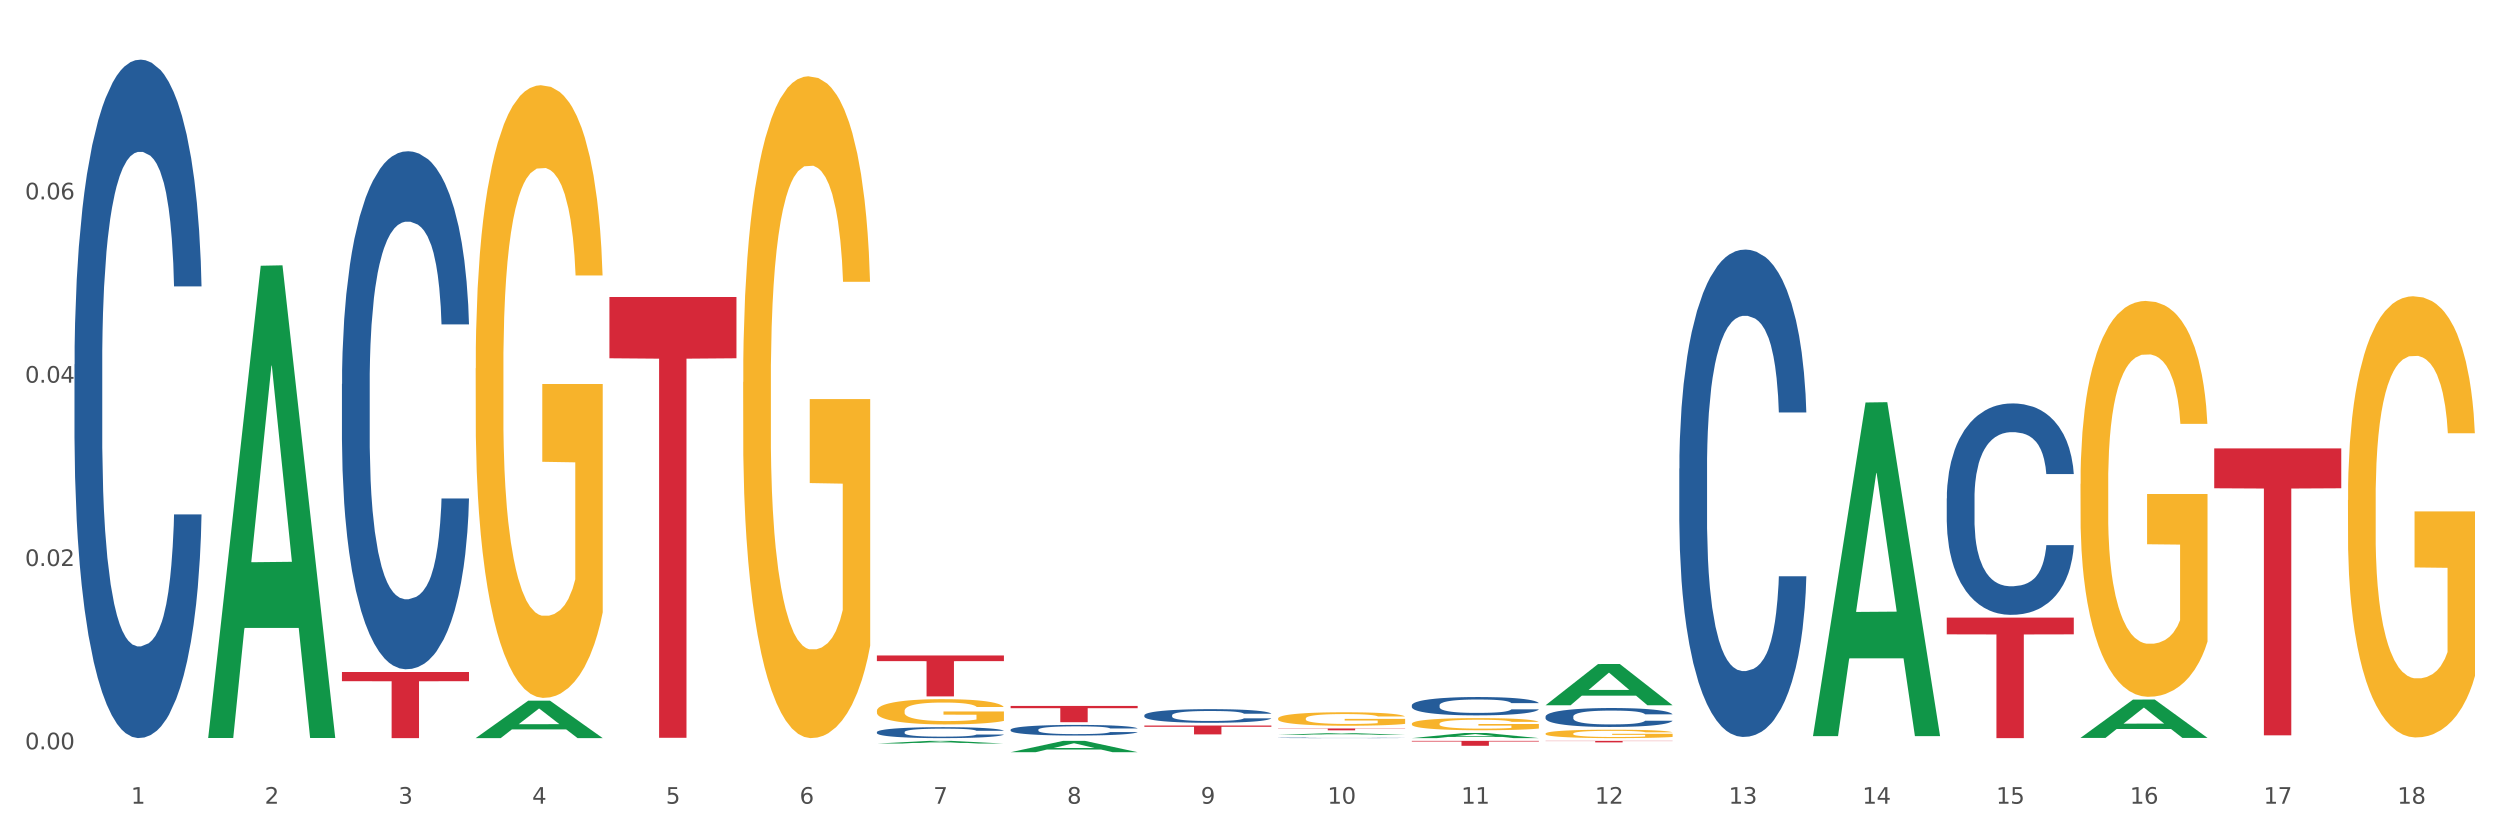 <?xml version="1.0" encoding="utf-8" standalone="no"?>
<!DOCTYPE svg PUBLIC "-//W3C//DTD SVG 1.1//EN"
  "http://www.w3.org/Graphics/SVG/1.1/DTD/svg11.dtd">
<svg xmlns:xlink="http://www.w3.org/1999/xlink" width="1080pt" height="360pt" viewBox="0 0 1080 360" xmlns="http://www.w3.org/2000/svg" version="1.1">
 <rect x="0" y="0" width="1080" height="360" fill="#333333" stroke="none"/>
 <defs>
  <style type="text/css">*{stroke-linejoin: round; stroke-linecap: butt}</style>
 </defs>
 <g id="figure_1">
  <g id="patch_1">
   <path d="M 0 360 
L 1080 360 
L 1080 0 
L 0 0 
z
" style="fill: #ffffff; stroke: #ffffff; stroke-linejoin: miter"/>
  </g>
  <g id="axes_1">
   <g id="matplotlib.axis_1">
    <g id="xtick_1">
     <g id="text_1">
      <!-- 1 -->
      <g style="fill: #4d4d4d" transform="translate(56.563 347.204) scale(0.096 -0.096)">
       <defs>
        <path id="DejaVuSans-31" d="M 794 531 
L 1825 531 
L 1825 4091 
L 703 3866 
L 703 4441 
L 1819 4666 
L 2450 4666 
L 2450 531 
L 3481 531 
L 3481 0 
L 794 0 
L 794 531 
z
" transform="scale(0.016)"/>
       </defs>
       <use xlink:href="#DejaVuSans-31"/>
      </g>
     </g>
    </g>
    <g id="xtick_2">
     <g id="text_2">
      <!-- 2 -->
      <g style="fill: #4d4d4d" transform="translate(114.336 347.204) scale(0.096 -0.096)">
       <defs>
        <path id="DejaVuSans-32" d="M 1228 531 
L 3431 531 
L 3431 0 
L 469 0 
L 469 531 
Q 828 903 1448 1529 
Q 2069 2156 2228 2338 
Q 2531 2678 2651 2914 
Q 2772 3150 2772 3378 
Q 2772 3750 2511 3984 
Q 2250 4219 1831 4219 
Q 1534 4219 1204 4116 
Q 875 4013 500 3803 
L 500 4441 
Q 881 4594 1212 4672 
Q 1544 4750 1819 4750 
Q 2544 4750 2975 4387 
Q 3406 4025 3406 3419 
Q 3406 3131 3298 2873 
Q 3191 2616 2906 2266 
Q 2828 2175 2409 1742 
Q 1991 1309 1228 531 
z
" transform="scale(0.016)"/>
       </defs>
       <use xlink:href="#DejaVuSans-32"/>
      </g>
     </g>
    </g>
    <g id="xtick_3">
     <g id="text_3">
      <!-- 3 -->
      <g style="fill: #4d4d4d" transform="translate(172.109 347.204) scale(0.096 -0.096)">
       <defs>
        <path id="DejaVuSans-33" d="M 2597 2516 
Q 3050 2419 3304 2112 
Q 3559 1806 3559 1356 
Q 3559 666 3084 287 
Q 2609 -91 1734 -91 
Q 1441 -91 1130 -33 
Q 819 25 488 141 
L 488 750 
Q 750 597 1062 519 
Q 1375 441 1716 441 
Q 2309 441 2620 675 
Q 2931 909 2931 1356 
Q 2931 1769 2642 2001 
Q 2353 2234 1838 2234 
L 1294 2234 
L 1294 2753 
L 1863 2753 
Q 2328 2753 2575 2939 
Q 2822 3125 2822 3475 
Q 2822 3834 2567 4026 
Q 2313 4219 1838 4219 
Q 1578 4219 1281 4162 
Q 984 4106 628 3988 
L 628 4550 
Q 988 4650 1302 4700 
Q 1616 4750 1894 4750 
Q 2613 4750 3031 4423 
Q 3450 4097 3450 3541 
Q 3450 3153 3228 2886 
Q 3006 2619 2597 2516 
z
" transform="scale(0.016)"/>
       </defs>
       <use xlink:href="#DejaVuSans-33"/>
      </g>
     </g>
    </g>
    <g id="xtick_4">
     <g id="text_4">
      <!-- 4 -->
      <g style="fill: #4d4d4d" transform="translate(229.882 347.204) scale(0.096 -0.096)">
       <defs>
        <path id="DejaVuSans-34" d="M 2419 4116 
L 825 1625 
L 2419 1625 
L 2419 4116 
z
M 2253 4666 
L 3047 4666 
L 3047 1625 
L 3713 1625 
L 3713 1100 
L 3047 1100 
L 3047 0 
L 2419 0 
L 2419 1100 
L 313 1100 
L 313 1709 
L 2253 4666 
z
" transform="scale(0.016)"/>
       </defs>
       <use xlink:href="#DejaVuSans-34"/>
      </g>
     </g>
    </g>
    <g id="xtick_5">
     <g id="text_5">
      <!-- 5 -->
      <g style="fill: #4d4d4d" transform="translate(287.655 347.204) scale(0.096 -0.096)">
       <defs>
        <path id="DejaVuSans-35" d="M 691 4666 
L 3169 4666 
L 3169 4134 
L 1269 4134 
L 1269 2991 
Q 1406 3038 1543 3061 
Q 1681 3084 1819 3084 
Q 2600 3084 3056 2656 
Q 3513 2228 3513 1497 
Q 3513 744 3044 326 
Q 2575 -91 1722 -91 
Q 1428 -91 1123 -41 
Q 819 9 494 109 
L 494 744 
Q 775 591 1075 516 
Q 1375 441 1709 441 
Q 2250 441 2565 725 
Q 2881 1009 2881 1497 
Q 2881 1984 2565 2268 
Q 2250 2553 1709 2553 
Q 1456 2553 1204 2497 
Q 953 2441 691 2322 
L 691 4666 
z
" transform="scale(0.016)"/>
       </defs>
       <use xlink:href="#DejaVuSans-35"/>
      </g>
     </g>
    </g>
    <g id="xtick_6">
     <g id="text_6">
      <!-- 6 -->
      <g style="fill: #4d4d4d" transform="translate(345.428 347.204) scale(0.096 -0.096)">
       <defs>
        <path id="DejaVuSans-36" d="M 2113 2584 
Q 1688 2584 1439 2293 
Q 1191 2003 1191 1497 
Q 1191 994 1439 701 
Q 1688 409 2113 409 
Q 2538 409 2786 701 
Q 3034 994 3034 1497 
Q 3034 2003 2786 2293 
Q 2538 2584 2113 2584 
z
M 3366 4563 
L 3366 3988 
Q 3128 4100 2886 4159 
Q 2644 4219 2406 4219 
Q 1781 4219 1451 3797 
Q 1122 3375 1075 2522 
Q 1259 2794 1537 2939 
Q 1816 3084 2150 3084 
Q 2853 3084 3261 2657 
Q 3669 2231 3669 1497 
Q 3669 778 3244 343 
Q 2819 -91 2113 -91 
Q 1303 -91 875 529 
Q 447 1150 447 2328 
Q 447 3434 972 4092 
Q 1497 4750 2381 4750 
Q 2619 4750 2861 4703 
Q 3103 4656 3366 4563 
z
" transform="scale(0.016)"/>
       </defs>
       <use xlink:href="#DejaVuSans-36"/>
      </g>
     </g>
    </g>
    <g id="xtick_7">
     <g id="text_7">
      <!-- 7 -->
      <g style="fill: #4d4d4d" transform="translate(403.201 347.204) scale(0.096 -0.096)">
       <defs>
        <path id="DejaVuSans-37" d="M 525 4666 
L 3525 4666 
L 3525 4397 
L 1831 0 
L 1172 0 
L 2766 4134 
L 525 4134 
L 525 4666 
z
" transform="scale(0.016)"/>
       </defs>
       <use xlink:href="#DejaVuSans-37"/>
      </g>
     </g>
    </g>
    <g id="xtick_8">
     <g id="text_8">
      <!-- 8 -->
      <g style="fill: #4d4d4d" transform="translate(460.974 347.204) scale(0.096 -0.096)">
       <defs>
        <path id="DejaVuSans-38" d="M 2034 2216 
Q 1584 2216 1326 1975 
Q 1069 1734 1069 1313 
Q 1069 891 1326 650 
Q 1584 409 2034 409 
Q 2484 409 2743 651 
Q 3003 894 3003 1313 
Q 3003 1734 2745 1975 
Q 2488 2216 2034 2216 
z
M 1403 2484 
Q 997 2584 770 2862 
Q 544 3141 544 3541 
Q 544 4100 942 4425 
Q 1341 4750 2034 4750 
Q 2731 4750 3128 4425 
Q 3525 4100 3525 3541 
Q 3525 3141 3298 2862 
Q 3072 2584 2669 2484 
Q 3125 2378 3379 2068 
Q 3634 1759 3634 1313 
Q 3634 634 3220 271 
Q 2806 -91 2034 -91 
Q 1263 -91 848 271 
Q 434 634 434 1313 
Q 434 1759 690 2068 
Q 947 2378 1403 2484 
z
M 1172 3481 
Q 1172 3119 1398 2916 
Q 1625 2713 2034 2713 
Q 2441 2713 2670 2916 
Q 2900 3119 2900 3481 
Q 2900 3844 2670 4047 
Q 2441 4250 2034 4250 
Q 1625 4250 1398 4047 
Q 1172 3844 1172 3481 
z
" transform="scale(0.016)"/>
       </defs>
       <use xlink:href="#DejaVuSans-38"/>
      </g>
     </g>
    </g>
    <g id="xtick_9">
     <g id="text_9">
      <!-- 9 -->
      <g style="fill: #4d4d4d" transform="translate(518.747 347.204) scale(0.096 -0.096)">
       <defs>
        <path id="DejaVuSans-39" d="M 703 97 
L 703 672 
Q 941 559 1184 500 
Q 1428 441 1663 441 
Q 2288 441 2617 861 
Q 2947 1281 2994 2138 
Q 2813 1869 2534 1725 
Q 2256 1581 1919 1581 
Q 1219 1581 811 2004 
Q 403 2428 403 3163 
Q 403 3881 828 4315 
Q 1253 4750 1959 4750 
Q 2769 4750 3195 4129 
Q 3622 3509 3622 2328 
Q 3622 1225 3098 567 
Q 2575 -91 1691 -91 
Q 1453 -91 1209 -44 
Q 966 3 703 97 
z
M 1959 2075 
Q 2384 2075 2632 2365 
Q 2881 2656 2881 3163 
Q 2881 3666 2632 3958 
Q 2384 4250 1959 4250 
Q 1534 4250 1286 3958 
Q 1038 3666 1038 3163 
Q 1038 2656 1286 2365 
Q 1534 2075 1959 2075 
z
" transform="scale(0.016)"/>
       </defs>
       <use xlink:href="#DejaVuSans-39"/>
      </g>
     </g>
    </g>
    <g id="xtick_10">
     <g id="text_10">
      <!-- 10 -->
      <g style="fill: #4d4d4d" transform="translate(573.466 347.204) scale(0.096 -0.096)">
       <defs>
        <path id="DejaVuSans-30" d="M 2034 4250 
Q 1547 4250 1301 3770 
Q 1056 3291 1056 2328 
Q 1056 1369 1301 889 
Q 1547 409 2034 409 
Q 2525 409 2770 889 
Q 3016 1369 3016 2328 
Q 3016 3291 2770 3770 
Q 2525 4250 2034 4250 
z
M 2034 4750 
Q 2819 4750 3233 4129 
Q 3647 3509 3647 2328 
Q 3647 1150 3233 529 
Q 2819 -91 2034 -91 
Q 1250 -91 836 529 
Q 422 1150 422 2328 
Q 422 3509 836 4129 
Q 1250 4750 2034 4750 
z
" transform="scale(0.016)"/>
       </defs>
       <use xlink:href="#DejaVuSans-31"/>
       <use xlink:href="#DejaVuSans-30" transform="translate(63.623 0)"/>
      </g>
     </g>
    </g>
    <g id="xtick_11">
     <g id="text_11">
      <!-- 11 -->
      <g style="fill: #4d4d4d" transform="translate(631.239 347.204) scale(0.096 -0.096)">
       <use xlink:href="#DejaVuSans-31"/>
       <use xlink:href="#DejaVuSans-31" transform="translate(63.623 0)"/>
      </g>
     </g>
    </g>
    <g id="xtick_12">
     <g id="text_12">
      <!-- 12 -->
      <g style="fill: #4d4d4d" transform="translate(689.012 347.204) scale(0.096 -0.096)">
       <use xlink:href="#DejaVuSans-31"/>
       <use xlink:href="#DejaVuSans-32" transform="translate(63.623 0)"/>
      </g>
     </g>
    </g>
    <g id="xtick_13">
     <g id="text_13">
      <!-- 13 -->
      <g style="fill: #4d4d4d" transform="translate(746.785 347.204) scale(0.096 -0.096)">
       <use xlink:href="#DejaVuSans-31"/>
       <use xlink:href="#DejaVuSans-33" transform="translate(63.623 0)"/>
      </g>
     </g>
    </g>
    <g id="xtick_14">
     <g id="text_14">
      <!-- 14 -->
      <g style="fill: #4d4d4d" transform="translate(804.558 347.204) scale(0.096 -0.096)">
       <use xlink:href="#DejaVuSans-31"/>
       <use xlink:href="#DejaVuSans-34" transform="translate(63.623 0)"/>
      </g>
     </g>
    </g>
    <g id="xtick_15">
     <g id="text_15">
      <!-- 15 -->
      <g style="fill: #4d4d4d" transform="translate(862.331 347.204) scale(0.096 -0.096)">
       <use xlink:href="#DejaVuSans-31"/>
       <use xlink:href="#DejaVuSans-35" transform="translate(63.623 0)"/>
      </g>
     </g>
    </g>
    <g id="xtick_16">
     <g id="text_16">
      <!-- 16 -->
      <g style="fill: #4d4d4d" transform="translate(920.104 347.204) scale(0.096 -0.096)">
       <use xlink:href="#DejaVuSans-31"/>
       <use xlink:href="#DejaVuSans-36" transform="translate(63.623 0)"/>
      </g>
     </g>
    </g>
    <g id="xtick_17">
     <g id="text_17">
      <!-- 17 -->
      <g style="fill: #4d4d4d" transform="translate(977.877 347.204) scale(0.096 -0.096)">
       <use xlink:href="#DejaVuSans-31"/>
       <use xlink:href="#DejaVuSans-37" transform="translate(63.623 0)"/>
      </g>
     </g>
    </g>
    <g id="xtick_18">
     <g id="text_18">
      <!-- 18 -->
      <g style="fill: #4d4d4d" transform="translate(1035.65 347.204) scale(0.096 -0.096)">
       <use xlink:href="#DejaVuSans-31"/>
       <use xlink:href="#DejaVuSans-38" transform="translate(63.623 0)"/>
      </g>
     </g>
    </g>
    <g id="xtick_19"/>
    <g id="xtick_20"/>
    <g id="xtick_21"/>
    <g id="xtick_22"/>
    <g id="xtick_23"/>
    <g id="xtick_24"/>
    <g id="xtick_25"/>
    <g id="xtick_26"/>
    <g id="xtick_27"/>
    <g id="xtick_28"/>
    <g id="xtick_29"/>
    <g id="xtick_30"/>
    <g id="xtick_31"/>
    <g id="xtick_32"/>
    <g id="xtick_33"/>
    <g id="xtick_34"/>
    <g id="xtick_35"/>
   </g>
   <g id="matplotlib.axis_2">
    <g id="ytick_1">
     <g id="text_19">
      <!-- 0.00 -->
      <g style="fill: #4d4d4d" transform="translate(10.8 323.698) scale(0.096 -0.096)">
       <defs>
        <path id="DejaVuSans-2e" d="M 684 794 
L 1344 794 
L 1344 0 
L 684 0 
L 684 794 
z
" transform="scale(0.016)"/>
       </defs>
       <use xlink:href="#DejaVuSans-30"/>
       <use xlink:href="#DejaVuSans-2e" transform="translate(63.623 0)"/>
       <use xlink:href="#DejaVuSans-30" transform="translate(95.41 0)"/>
       <use xlink:href="#DejaVuSans-30" transform="translate(159.033 0)"/>
      </g>
     </g>
    </g>
    <g id="ytick_2">
     <g id="text_20">
      <!-- 0.02 -->
      <g style="fill: #4d4d4d" transform="translate(10.8 244.509) scale(0.096 -0.096)">
       <use xlink:href="#DejaVuSans-30"/>
       <use xlink:href="#DejaVuSans-2e" transform="translate(63.623 0)"/>
       <use xlink:href="#DejaVuSans-30" transform="translate(95.41 0)"/>
       <use xlink:href="#DejaVuSans-32" transform="translate(159.033 0)"/>
      </g>
     </g>
    </g>
    <g id="ytick_3">
     <g id="text_21">
      <!-- 0.04 -->
      <g style="fill: #4d4d4d" transform="translate(10.8 165.32) scale(0.096 -0.096)">
       <use xlink:href="#DejaVuSans-30"/>
       <use xlink:href="#DejaVuSans-2e" transform="translate(63.623 0)"/>
       <use xlink:href="#DejaVuSans-30" transform="translate(95.41 0)"/>
       <use xlink:href="#DejaVuSans-34" transform="translate(159.033 0)"/>
      </g>
     </g>
    </g>
    <g id="ytick_4">
     <g id="text_22">
      <!-- 0.06 -->
      <g style="fill: #4d4d4d" transform="translate(10.8 86.131) scale(0.096 -0.096)">
       <use xlink:href="#DejaVuSans-30"/>
       <use xlink:href="#DejaVuSans-2e" transform="translate(63.623 0)"/>
       <use xlink:href="#DejaVuSans-30" transform="translate(95.41 0)"/>
       <use xlink:href="#DejaVuSans-36" transform="translate(159.033 0)"/>
      </g>
     </g>
    </g>
    <g id="ytick_5"/>
    <g id="ytick_6"/>
    <g id="ytick_7"/>
    <g id="ytick_8"/>
   </g>
   <g id="PolyCollection_1">
    <path d="M 89.948 318.433 
L 90.005 318.241 
L 112.637 114.801 
L 122.03 114.609 
L 144.832 318.816 
L 133.969 318.816 
L 129.046 271.264 
L 105.678 271.264 
L 105.508 272.031 
L 100.755 318.816 
L 89.948 318.816 
L 89.948 318.433 
L 108.62 242.886 
L 126.104 242.694 
L 117.447 158.135 
L 117.334 157.751 
L 117.22 158.327 
L 108.563 242.694 
L 108.62 242.886 
L 89.948 318.433 
z
" clip-path="url(#pfacae5c8fd)" style="fill: #109648"/>
    <path d="M 552.132 310.391 
L 552.197 310.386 
L 552.197 310.194 
L 552.326 310.029 
L 552.974 309.63 
L 553.946 309.3 
L 554.659 309.125 
L 555.372 308.981 
L 556.214 308.838 
L 557.251 308.689 
L 559.13 308.471 
L 560.296 308.359 
L 561.722 308.242 
L 564.314 308.072 
L 566.193 307.976 
L 568.137 307.896 
L 571.312 307.8 
L 573.386 307.758 
L 575.589 307.726 
L 578.246 307.705 
L 580.254 307.699 
L 584.661 307.715 
L 588.419 307.763 
L 590.233 307.8 
L 592.566 307.864 
L 593.797 307.907 
L 595.806 307.992 
L 597.88 308.104 
L 599.305 308.199 
L 601.443 308.38 
L 603.063 308.561 
L 604.554 308.784 
L 605.331 308.939 
L 605.915 309.082 
L 606.433 309.247 
L 606.951 309.508 
L 595.288 309.508 
L 594.834 309.322 
L 594.121 309.146 
L 593.084 308.976 
L 592.177 308.87 
L 590.622 308.737 
L 589.197 308.651 
L 587.706 308.588 
L 585.892 308.534 
L 584.466 308.508 
L 582.458 308.487 
L 578.505 308.492 
L 575.848 308.534 
L 574.034 308.588 
L 572.867 308.635 
L 571.831 308.689 
L 570.664 308.763 
L 569.303 308.875 
L 568.331 308.976 
L 567.359 309.104 
L 566.582 309.231 
L 565.869 309.38 
L 565.286 309.54 
L 564.832 309.705 
L 564.444 309.907 
L 564.12 310.242 
L 564.12 310.971 
L 564.249 311.136 
L 564.573 311.354 
L 564.962 311.519 
L 565.61 311.715 
L 566.193 311.848 
L 567.295 312.04 
L 568.526 312.199 
L 569.498 312.3 
L 570.47 312.386 
L 572.155 312.503 
L 574.034 312.598 
L 575.654 312.657 
L 577.857 312.71 
L 579.347 312.731 
L 580.643 312.742 
L 583.818 312.742 
L 586.086 312.726 
L 588.613 312.689 
L 590.557 312.641 
L 592.177 312.582 
L 593.992 312.487 
L 595.158 312.396 
L 595.158 311.284 
L 580.902 311.279 
L 580.902 310.54 
L 607.016 310.54 
L 607.016 312.71 
L 605.915 312.822 
L 604.683 312.923 
L 603.387 313.013 
L 601.443 313.125 
L 599.111 313.231 
L 597.037 313.306 
L 594.834 313.37 
L 592.242 313.428 
L 588.873 313.481 
L 586.799 313.503 
L 584.207 313.519 
L 581.162 313.524 
L 578.505 313.513 
L 575.913 313.487 
L 573.191 313.439 
L 570.535 313.37 
L 568.526 313.3 
L 566.517 313.215 
L 564.379 313.104 
L 562.694 312.997 
L 561.398 312.902 
L 559.972 312.779 
L 558.417 312.62 
L 557.251 312.476 
L 556.214 312.327 
L 555.113 312.136 
L 554.335 311.971 
L 553.557 311.763 
L 553.104 311.609 
L 552.585 311.37 
L 552.197 311.034 
L 552.132 310.391 
z
" clip-path="url(#pfacae5c8fd)" style="fill: #f7b32b"/>
    <path d="M 609.905 312.646 
L 609.97 312.642 
L 609.97 312.469 
L 610.099 312.32 
L 610.747 311.961 
L 611.719 311.664 
L 612.432 311.505 
L 613.145 311.376 
L 613.987 311.247 
L 615.024 311.112 
L 616.903 310.916 
L 618.069 310.815 
L 619.495 310.71 
L 622.087 310.556 
L 623.966 310.47 
L 625.91 310.398 
L 629.085 310.312 
L 631.159 310.273 
L 633.362 310.245 
L 636.019 310.226 
L 638.027 310.221 
L 642.434 310.235 
L 646.192 310.278 
L 648.006 310.312 
L 650.339 310.369 
L 651.57 310.408 
L 653.579 310.484 
L 655.653 310.585 
L 657.078 310.671 
L 659.216 310.834 
L 660.836 310.997 
L 662.327 311.199 
L 663.104 311.338 
L 663.688 311.467 
L 664.206 311.616 
L 664.724 311.851 
L 653.061 311.851 
L 652.607 311.683 
L 651.894 311.525 
L 650.857 311.371 
L 649.95 311.275 
L 648.395 311.156 
L 646.97 311.079 
L 645.479 311.021 
L 643.665 310.973 
L 642.239 310.949 
L 640.231 310.93 
L 636.278 310.935 
L 633.621 310.973 
L 631.807 311.021 
L 630.64 311.064 
L 629.604 311.112 
L 628.437 311.179 
L 627.076 311.28 
L 626.104 311.371 
L 625.132 311.486 
L 624.355 311.601 
L 623.642 311.736 
L 623.059 311.879 
L 622.605 312.028 
L 622.217 312.21 
L 621.893 312.512 
L 621.893 313.169 
L 622.022 313.317 
L 622.346 313.514 
L 622.735 313.663 
L 623.383 313.84 
L 623.966 313.96 
L 625.068 314.132 
L 626.299 314.276 
L 627.271 314.367 
L 628.243 314.444 
L 629.928 314.549 
L 631.807 314.636 
L 633.427 314.688 
L 635.63 314.736 
L 637.12 314.756 
L 638.416 314.765 
L 641.591 314.765 
L 643.859 314.751 
L 646.386 314.717 
L 648.33 314.674 
L 649.95 314.621 
L 651.765 314.535 
L 652.931 314.454 
L 652.931 313.452 
L 638.675 313.447 
L 638.675 312.781 
L 664.789 312.781 
L 664.789 314.736 
L 663.688 314.837 
L 662.456 314.928 
L 661.16 315.01 
L 659.216 315.11 
L 656.884 315.206 
L 654.81 315.273 
L 652.607 315.331 
L 650.015 315.384 
L 646.646 315.432 
L 644.572 315.451 
L 641.98 315.465 
L 638.935 315.47 
L 636.278 315.46 
L 633.686 315.436 
L 630.964 315.393 
L 628.308 315.331 
L 626.299 315.269 
L 624.29 315.192 
L 622.152 315.091 
L 620.467 314.995 
L 619.171 314.909 
L 617.745 314.799 
L 616.19 314.655 
L 615.024 314.526 
L 613.987 314.391 
L 612.886 314.219 
L 612.108 314.07 
L 611.33 313.883 
L 610.877 313.744 
L 610.358 313.528 
L 609.97 313.226 
L 609.905 312.646 
z
" clip-path="url(#pfacae5c8fd)" style="fill: #f7b32b"/>
    <path d="M 667.678 316.913 
L 667.743 316.91 
L 667.743 316.79 
L 667.872 316.687 
L 668.52 316.438 
L 669.492 316.231 
L 670.205 316.122 
L 670.918 316.032 
L 671.76 315.942 
L 672.797 315.849 
L 674.676 315.712 
L 675.842 315.642 
L 677.268 315.569 
L 679.86 315.463 
L 681.739 315.403 
L 683.683 315.353 
L 686.858 315.293 
L 688.932 315.266 
L 691.135 315.246 
L 693.792 315.233 
L 695.8 315.23 
L 700.207 315.24 
L 703.965 315.27 
L 705.779 315.293 
L 708.112 315.333 
L 709.343 315.36 
L 711.352 315.413 
L 713.426 315.483 
L 714.851 315.543 
L 716.989 315.656 
L 718.609 315.769 
L 720.1 315.909 
L 720.877 316.005 
L 721.461 316.095 
L 721.979 316.198 
L 722.497 316.361 
L 710.834 316.361 
L 710.38 316.245 
L 709.667 316.135 
L 708.63 316.028 
L 707.723 315.962 
L 706.168 315.879 
L 704.743 315.825 
L 703.252 315.785 
L 701.438 315.752 
L 700.012 315.736 
L 698.003 315.722 
L 694.051 315.726 
L 691.394 315.752 
L 689.58 315.785 
L 688.413 315.815 
L 687.377 315.849 
L 686.21 315.895 
L 684.849 315.965 
L 683.877 316.028 
L 682.905 316.108 
L 682.128 316.188 
L 681.415 316.281 
L 680.832 316.381 
L 680.378 316.484 
L 679.99 316.611 
L 679.666 316.82 
L 679.666 317.276 
L 679.795 317.379 
L 680.119 317.516 
L 680.508 317.619 
L 681.156 317.742 
L 681.739 317.825 
L 682.841 317.945 
L 684.072 318.045 
L 685.044 318.108 
L 686.016 318.161 
L 687.701 318.234 
L 689.58 318.294 
L 691.2 318.331 
L 693.403 318.364 
L 694.893 318.377 
L 696.189 318.384 
L 699.364 318.384 
L 701.632 318.374 
L 704.159 318.351 
L 706.103 318.321 
L 707.723 318.284 
L 709.538 318.224 
L 710.704 318.168 
L 710.704 317.472 
L 696.448 317.469 
L 696.448 317.007 
L 722.562 317.007 
L 722.562 318.364 
L 721.461 318.434 
L 720.229 318.497 
L 718.933 318.554 
L 716.989 318.624 
L 714.657 318.69 
L 712.583 318.737 
L 710.38 318.777 
L 707.788 318.813 
L 704.419 318.847 
L 702.345 318.86 
L 699.753 318.87 
L 696.708 318.873 
L 694.051 318.867 
L 691.459 318.85 
L 688.737 318.82 
L 686.081 318.777 
L 684.072 318.733 
L 682.063 318.68 
L 679.925 318.61 
L 678.24 318.544 
L 676.944 318.484 
L 675.518 318.407 
L 673.963 318.308 
L 672.797 318.218 
L 671.76 318.125 
L 670.659 318.005 
L 669.881 317.902 
L 669.103 317.772 
L 668.65 317.675 
L 668.131 317.526 
L 667.743 317.316 
L 667.678 316.913 
z
" clip-path="url(#pfacae5c8fd)" style="fill: #f7b32b"/>
    <path d="M 898.77 209.031 
L 898.835 208.875 
L 898.835 203.252 
L 898.964 198.41 
L 899.612 186.696 
L 900.584 177.013 
L 901.297 171.858 
L 902.01 167.641 
L 902.852 163.424 
L 903.889 159.051 
L 905.768 152.647 
L 906.934 149.367 
L 908.36 145.931 
L 910.952 140.933 
L 912.831 138.121 
L 914.775 135.779 
L 917.95 132.967 
L 920.024 131.718 
L 922.227 130.781 
L 924.884 130.156 
L 926.892 130 
L 931.299 130.468 
L 935.057 131.874 
L 936.871 132.967 
L 939.204 134.841 
L 940.435 136.091 
L 942.444 138.59 
L 944.517 141.87 
L 945.943 144.681 
L 948.081 149.992 
L 949.701 155.302 
L 951.192 161.862 
L 951.969 166.392 
L 952.552 170.609 
L 953.071 175.451 
L 953.589 183.104 
L 941.926 183.104 
L 941.472 177.637 
L 940.759 172.483 
L 939.722 167.485 
L 938.815 164.361 
L 937.26 160.456 
L 935.834 157.957 
L 934.344 156.083 
L 932.53 154.521 
L 931.104 153.74 
L 929.095 153.116 
L 925.143 153.272 
L 922.486 154.521 
L 920.672 156.083 
L 919.505 157.489 
L 918.468 159.051 
L 917.302 161.237 
L 915.941 164.517 
L 914.969 167.485 
L 913.997 171.234 
L 913.22 174.982 
L 912.507 179.355 
L 911.924 184.041 
L 911.47 188.883 
L 911.081 194.818 
L 910.757 204.658 
L 910.757 226.056 
L 910.887 230.898 
L 911.211 237.302 
L 911.6 242.143 
L 912.248 247.922 
L 912.831 251.827 
L 913.933 257.45 
L 915.164 262.136 
L 916.136 265.103 
L 917.108 267.602 
L 918.792 271.038 
L 920.672 273.85 
L 922.292 275.568 
L 924.495 277.13 
L 925.985 277.754 
L 927.281 278.067 
L 930.456 278.067 
L 932.724 277.598 
L 935.251 276.505 
L 937.195 275.099 
L 938.815 273.381 
L 940.63 270.57 
L 941.796 267.915 
L 941.796 235.271 
L 927.54 235.115 
L 927.54 213.405 
L 953.654 213.405 
L 953.654 277.13 
L 952.552 280.41 
L 951.321 283.377 
L 950.025 286.033 
L 948.081 289.312 
L 945.749 292.436 
L 943.675 294.623 
L 941.472 296.497 
L 938.88 298.215 
L 935.51 299.777 
L 933.437 300.402 
L 930.845 300.87 
L 927.799 301.027 
L 925.143 300.714 
L 922.551 299.933 
L 919.829 298.528 
L 917.172 296.497 
L 915.164 294.467 
L 913.155 291.968 
L 911.017 288.688 
L 909.332 285.564 
L 908.036 282.753 
L 906.61 279.16 
L 905.055 274.475 
L 903.889 270.257 
L 902.852 265.884 
L 901.75 260.261 
L 900.973 255.419 
L 900.195 249.328 
L 899.742 244.799 
L 899.223 237.77 
L 898.835 227.93 
L 898.77 209.031 
z
" clip-path="url(#pfacae5c8fd)" style="fill: #f7b32b"/>
    <path d="M 1014.316 216.06 
L 1014.38 215.886 
L 1014.38 209.619 
L 1014.51 204.222 
L 1015.158 191.166 
L 1016.13 180.373 
L 1016.843 174.629 
L 1017.556 169.929 
L 1018.398 165.229 
L 1019.435 160.354 
L 1021.314 153.217 
L 1022.48 149.561 
L 1023.906 145.732 
L 1026.498 140.161 
L 1028.377 137.028 
L 1030.321 134.417 
L 1033.496 131.283 
L 1035.57 129.89 
L 1037.773 128.846 
L 1040.429 128.15 
L 1042.438 127.976 
L 1046.845 128.498 
L 1050.603 130.065 
L 1052.417 131.283 
L 1054.75 133.372 
L 1055.981 134.765 
L 1057.99 137.55 
L 1060.063 141.206 
L 1061.489 144.339 
L 1063.627 150.258 
L 1065.247 156.176 
L 1066.738 163.488 
L 1067.515 168.536 
L 1068.098 173.236 
L 1068.617 178.633 
L 1069.135 187.163 
L 1057.471 187.163 
L 1057.018 181.07 
L 1056.305 175.325 
L 1055.268 169.755 
L 1054.361 166.273 
L 1052.806 161.921 
L 1051.38 159.136 
L 1049.89 157.047 
L 1048.076 155.306 
L 1046.65 154.436 
L 1044.641 153.739 
L 1040.689 153.913 
L 1038.032 155.306 
L 1036.218 157.047 
L 1035.051 158.614 
L 1034.014 160.354 
L 1032.848 162.791 
L 1031.487 166.447 
L 1030.515 169.755 
L 1029.543 173.933 
L 1028.766 178.11 
L 1028.053 182.985 
L 1027.47 188.207 
L 1027.016 193.604 
L 1026.627 200.219 
L 1026.303 211.186 
L 1026.303 235.034 
L 1026.433 240.431 
L 1026.757 247.568 
L 1027.146 252.965 
L 1027.794 259.405 
L 1028.377 263.757 
L 1029.479 270.024 
L 1030.71 275.247 
L 1031.682 278.554 
L 1032.654 281.339 
L 1034.338 285.169 
L 1036.218 288.303 
L 1037.838 290.218 
L 1040.041 291.958 
L 1041.531 292.655 
L 1042.827 293.003 
L 1046.002 293.003 
L 1048.27 292.481 
L 1050.797 291.262 
L 1052.741 289.695 
L 1054.361 287.78 
L 1056.176 284.647 
L 1057.342 281.688 
L 1057.342 245.305 
L 1043.086 245.131 
L 1043.086 220.934 
L 1069.2 220.934 
L 1069.2 291.958 
L 1068.098 295.614 
L 1066.867 298.921 
L 1065.571 301.881 
L 1063.627 305.536 
L 1061.295 309.018 
L 1059.221 311.455 
L 1057.018 313.544 
L 1054.426 315.459 
L 1051.056 317.2 
L 1048.983 317.896 
L 1046.391 318.418 
L 1043.345 318.592 
L 1040.689 318.244 
L 1038.097 317.374 
L 1035.375 315.807 
L 1032.718 313.544 
L 1030.71 311.281 
L 1028.701 308.496 
L 1026.563 304.84 
L 1024.878 301.359 
L 1023.582 298.225 
L 1022.156 294.221 
L 1020.601 288.999 
L 1019.435 284.299 
L 1018.398 279.425 
L 1017.296 273.158 
L 1016.519 267.761 
L 1015.741 260.972 
L 1015.288 255.924 
L 1014.769 248.09 
L 1014.38 237.123 
L 1014.316 216.06 
z
" clip-path="url(#pfacae5c8fd)" style="fill: #f7b32b"/>
    <path d="M 956.543 193.708 
L 1011.427 193.708 
L 1011.427 210.933 
L 989.837 211.05 
L 989.837 317.658 
L 978.002 317.658 
L 978.002 211.05 
L 956.543 210.933 
L 956.543 193.825 
L 956.543 193.708 
z
" clip-path="url(#pfacae5c8fd)" style="fill: #d62839"/>
    <path d="M 667.678 320.05 
L 722.562 320.05 
L 722.562 320.143 
L 700.973 320.143 
L 700.973 320.714 
L 689.137 320.714 
L 689.137 320.143 
L 667.678 320.143 
L 667.678 320.051 
L 667.678 320.05 
z
" clip-path="url(#pfacae5c8fd)" style="fill: #d62839"/>
    <path d="M 609.905 320.05 
L 664.789 320.05 
L 664.789 320.348 
L 643.2 320.35 
L 643.2 322.192 
L 631.364 322.192 
L 631.364 320.35 
L 609.905 320.348 
L 609.905 320.052 
L 609.905 320.05 
z
" clip-path="url(#pfacae5c8fd)" style="fill: #d62839"/>
    <path d="M 552.132 314.701 
L 607.016 314.701 
L 607.016 314.814 
L 585.427 314.815 
L 585.427 315.517 
L 573.591 315.517 
L 573.591 314.815 
L 552.132 314.814 
L 552.132 314.702 
L 552.132 314.701 
z
" clip-path="url(#pfacae5c8fd)" style="fill: #d62839"/>
    <path d="M 494.359 313.433 
L 549.243 313.433 
L 549.243 313.966 
L 527.654 313.97 
L 527.654 317.27 
L 515.818 317.27 
L 515.818 313.97 
L 494.359 313.966 
L 494.359 313.436 
L 494.359 313.433 
z
" clip-path="url(#pfacae5c8fd)" style="fill: #d62839"/>
    <path d="M 436.586 304.97 
L 491.47 304.97 
L 491.47 305.944 
L 469.881 305.951 
L 469.881 311.982 
L 458.045 311.982 
L 458.045 305.951 
L 436.586 305.944 
L 436.586 304.977 
L 436.586 304.97 
z
" clip-path="url(#pfacae5c8fd)" style="fill: #d62839"/>
    <path d="M 378.813 283.147 
L 433.697 283.147 
L 433.697 285.607 
L 412.108 285.624 
L 412.108 300.855 
L 400.272 300.855 
L 400.272 285.624 
L 378.813 285.607 
L 378.813 283.163 
L 378.813 283.147 
z
" clip-path="url(#pfacae5c8fd)" style="fill: #d62839"/>
    <path d="M 378.813 307.081 
L 378.878 307.071 
L 378.878 306.712 
L 379.007 306.403 
L 379.655 305.654 
L 380.627 305.036 
L 381.34 304.706 
L 382.053 304.437 
L 382.895 304.168 
L 383.932 303.888 
L 385.811 303.479 
L 386.977 303.27 
L 388.403 303.05 
L 390.995 302.731 
L 392.874 302.551 
L 394.818 302.401 
L 397.993 302.222 
L 400.067 302.142 
L 402.27 302.082 
L 404.927 302.042 
L 406.935 302.032 
L 411.342 302.062 
L 415.1 302.152 
L 416.914 302.222 
L 419.247 302.342 
L 420.478 302.421 
L 422.487 302.581 
L 424.561 302.791 
L 425.986 302.97 
L 428.125 303.309 
L 429.745 303.649 
L 431.235 304.068 
L 432.012 304.357 
L 432.596 304.627 
L 433.114 304.936 
L 433.632 305.425 
L 421.969 305.425 
L 421.515 305.076 
L 420.802 304.746 
L 419.766 304.427 
L 418.858 304.227 
L 417.303 303.978 
L 415.878 303.818 
L 414.387 303.699 
L 412.573 303.599 
L 411.147 303.549 
L 409.139 303.509 
L 405.186 303.519 
L 402.529 303.599 
L 400.715 303.699 
L 399.548 303.788 
L 398.512 303.888 
L 397.345 304.028 
L 395.984 304.237 
L 395.013 304.427 
L 394.041 304.666 
L 393.263 304.906 
L 392.55 305.185 
L 391.967 305.485 
L 391.513 305.794 
L 391.125 306.173 
L 390.801 306.802 
L 390.801 308.169 
L 390.93 308.478 
L 391.254 308.887 
L 391.643 309.196 
L 392.291 309.565 
L 392.874 309.815 
L 393.976 310.174 
L 395.207 310.473 
L 396.179 310.663 
L 397.151 310.823 
L 398.836 311.042 
L 400.715 311.222 
L 402.335 311.332 
L 404.538 311.431 
L 406.028 311.471 
L 407.324 311.491 
L 410.499 311.491 
L 412.767 311.461 
L 415.294 311.391 
L 417.238 311.302 
L 418.858 311.192 
L 420.673 311.012 
L 421.839 310.843 
L 421.839 308.757 
L 407.583 308.747 
L 407.583 307.36 
L 433.697 307.36 
L 433.697 311.431 
L 432.596 311.641 
L 431.364 311.83 
L 430.068 312 
L 428.125 312.21 
L 425.792 312.409 
L 423.718 312.549 
L 421.515 312.669 
L 418.923 312.778 
L 415.554 312.878 
L 413.48 312.918 
L 410.888 312.948 
L 407.843 312.958 
L 405.186 312.938 
L 402.594 312.888 
L 399.872 312.798 
L 397.216 312.669 
L 395.207 312.539 
L 393.198 312.379 
L 391.06 312.17 
L 389.375 311.97 
L 388.079 311.791 
L 386.654 311.561 
L 385.098 311.262 
L 383.932 310.992 
L 382.895 310.713 
L 381.794 310.354 
L 381.016 310.044 
L 380.238 309.655 
L 379.785 309.366 
L 379.266 308.917 
L 378.878 308.288 
L 378.813 307.081 
z
" clip-path="url(#pfacae5c8fd)" style="fill: #f7b32b"/>
    <path d="M 263.267 128.31 
L 318.151 128.31 
L 318.151 154.77 
L 296.562 154.949 
L 296.562 318.72 
L 284.726 318.72 
L 284.726 154.949 
L 263.267 154.77 
L 263.267 128.488 
L 263.267 128.31 
z
" clip-path="url(#pfacae5c8fd)" style="fill: #d62839"/>
    <path d="M 205.494 159.122 
L 205.559 158.88 
L 205.559 150.178 
L 205.688 142.684 
L 206.336 124.554 
L 207.308 109.567 
L 208.021 101.59 
L 208.734 95.063 
L 209.576 88.536 
L 210.613 81.768 
L 212.492 71.857 
L 213.659 66.781 
L 215.084 61.463 
L 217.676 53.727 
L 219.555 49.376 
L 221.499 45.75 
L 224.674 41.399 
L 226.748 39.465 
L 228.951 38.015 
L 231.608 37.048 
L 233.616 36.806 
L 238.023 37.531 
L 241.781 39.707 
L 243.595 41.399 
L 245.928 44.3 
L 247.159 46.234 
L 249.168 50.101 
L 251.242 55.178 
L 252.667 59.529 
L 254.806 67.748 
L 256.426 75.966 
L 257.916 86.119 
L 258.694 93.129 
L 259.277 99.656 
L 259.795 107.15 
L 260.313 118.995 
L 248.65 118.995 
L 248.196 110.534 
L 247.483 102.557 
L 246.447 94.821 
L 245.539 89.987 
L 243.984 83.944 
L 242.559 80.076 
L 241.068 77.175 
L 239.254 74.758 
L 237.828 73.549 
L 235.82 72.582 
L 231.867 72.824 
L 229.21 74.758 
L 227.396 77.175 
L 226.229 79.351 
L 225.193 81.768 
L 224.026 85.152 
L 222.666 90.229 
L 221.694 94.821 
L 220.722 100.623 
L 219.944 106.425 
L 219.231 113.193 
L 218.648 120.445 
L 218.194 127.939 
L 217.806 137.124 
L 217.482 152.353 
L 217.482 185.471 
L 217.611 192.964 
L 217.935 202.875 
L 218.324 210.369 
L 218.972 219.313 
L 219.555 225.356 
L 220.657 234.058 
L 221.888 241.31 
L 222.86 245.903 
L 223.832 249.771 
L 225.517 255.089 
L 227.396 259.44 
L 229.016 262.099 
L 231.219 264.517 
L 232.709 265.483 
L 234.005 265.967 
L 237.18 265.967 
L 239.448 265.242 
L 241.975 263.55 
L 243.919 261.374 
L 245.539 258.715 
L 247.354 254.364 
L 248.52 250.254 
L 248.52 199.733 
L 234.264 199.491 
L 234.264 165.89 
L 260.378 165.89 
L 260.378 264.517 
L 259.277 269.593 
L 258.046 274.186 
L 256.75 278.295 
L 254.806 283.372 
L 252.473 288.206 
L 250.399 291.59 
L 248.196 294.491 
L 245.604 297.15 
L 242.235 299.568 
L 240.161 300.534 
L 237.569 301.26 
L 234.524 301.501 
L 231.867 301.018 
L 229.275 299.809 
L 226.553 297.634 
L 223.897 294.491 
L 221.888 291.349 
L 219.879 287.481 
L 217.741 282.405 
L 216.056 277.57 
L 214.76 273.219 
L 213.335 267.659 
L 211.779 260.407 
L 210.613 253.88 
L 209.576 247.112 
L 208.475 238.41 
L 207.697 230.916 
L 206.92 221.488 
L 206.466 214.478 
L 205.948 203.6 
L 205.559 188.371 
L 205.494 159.122 
z
" clip-path="url(#pfacae5c8fd)" style="fill: #f7b32b"/>
    <path d="M 32.175 157.451 
L 32.24 157.184 
L 32.24 149.689 
L 32.434 139.518 
L 33.148 120.781 
L 34.056 106.595 
L 35.613 89.999 
L 36.457 83.04 
L 37.56 75.278 
L 39.83 62.697 
L 42.425 51.991 
L 44.242 46.102 
L 45.604 42.355 
L 48.653 35.663 
L 50.405 32.719 
L 52.221 30.31 
L 53.778 28.704 
L 56.373 26.83 
L 58.449 26.027 
L 60.85 25.759 
L 62.861 26.027 
L 65.521 27.098 
L 69.413 30.31 
L 70.905 32.183 
L 72.917 35.395 
L 74.993 39.678 
L 76.679 43.961 
L 78.626 50.117 
L 80.637 58.147 
L 82.583 68.318 
L 83.945 77.687 
L 85.048 87.59 
L 86.021 99.635 
L 86.735 112.751 
L 87.059 123.725 
L 75.187 123.725 
L 74.863 113.822 
L 74.214 103.115 
L 73.565 95.888 
L 72.852 89.999 
L 71.749 83.308 
L 70.776 79.025 
L 69.154 73.939 
L 67.662 70.727 
L 66.429 68.854 
L 64.937 67.248 
L 61.758 65.642 
L 59.487 65.642 
L 58.06 66.177 
L 56.309 67.515 
L 54.816 69.389 
L 53.065 72.601 
L 51.702 76.081 
L 50.34 80.631 
L 49.562 83.843 
L 48.394 89.732 
L 47.615 94.55 
L 46.577 102.847 
L 45.993 108.736 
L 44.955 123.993 
L 44.501 135.235 
L 44.307 142.997 
L 44.177 151.563 
L 44.177 193.319 
L 44.566 212.055 
L 44.891 220.085 
L 45.41 229.186 
L 46.383 240.963 
L 47.81 252.473 
L 49.302 260.771 
L 50.535 265.856 
L 51.702 269.604 
L 52.87 272.548 
L 54.297 275.225 
L 55.465 276.831 
L 57.217 278.437 
L 59.293 279.24 
L 60.915 279.24 
L 64.223 277.901 
L 65.715 276.563 
L 67.143 274.689 
L 68.7 271.745 
L 69.932 268.533 
L 70.646 266.124 
L 71.814 261.038 
L 72.722 255.685 
L 73.5 249.529 
L 74.019 244.175 
L 74.603 236.145 
L 75.057 227.045 
L 75.187 222.227 
L 87.059 222.227 
L 86.8 231.863 
L 86.346 241.231 
L 85.437 253.811 
L 84.724 261.038 
L 83.621 269.871 
L 82.453 277.366 
L 80.831 285.664 
L 79.339 291.82 
L 77.782 297.173 
L 76.095 301.991 
L 73.046 308.683 
L 71.943 310.557 
L 69.608 313.769 
L 67.791 315.642 
L 65.132 317.516 
L 62.407 318.587 
L 59.552 318.854 
L 57.022 318.319 
L 54.233 316.713 
L 52.481 315.107 
L 50.535 312.698 
L 48.264 308.951 
L 46.123 304.4 
L 44.112 299.047 
L 42.231 292.891 
L 40.479 285.931 
L 38.208 274.422 
L 36.522 263.18 
L 35.289 252.741 
L 34.446 243.908 
L 33.602 232.666 
L 33.148 224.903 
L 32.434 206.167 
L 32.175 188.768 
L 32.175 157.451 
z
" clip-path="url(#pfacae5c8fd)" style="fill: #255c99"/>
    <path d="M 147.721 165.889 
L 147.786 165.685 
L 147.786 159.962 
L 147.98 152.196 
L 148.694 137.889 
L 149.602 127.057 
L 151.159 114.386 
L 152.003 109.072 
L 153.106 103.145 
L 155.376 93.539 
L 157.971 85.364 
L 159.788 80.868 
L 161.15 78.006 
L 164.199 72.897 
L 165.951 70.649 
L 167.767 68.809 
L 169.324 67.583 
L 171.919 66.152 
L 173.995 65.539 
L 176.396 65.335 
L 178.407 65.539 
L 181.067 66.357 
L 184.959 68.809 
L 186.451 70.24 
L 188.463 72.692 
L 190.539 75.963 
L 192.225 79.233 
L 194.172 83.933 
L 196.183 90.065 
L 198.129 97.831 
L 199.491 104.984 
L 200.594 112.546 
L 201.567 121.743 
L 202.281 131.758 
L 202.605 140.138 
L 190.733 140.138 
L 190.409 132.576 
L 189.76 124.4 
L 189.111 118.882 
L 188.398 114.386 
L 187.295 109.276 
L 186.322 106.006 
L 184.7 102.123 
L 183.208 99.671 
L 181.975 98.24 
L 180.483 97.014 
L 177.304 95.787 
L 175.033 95.787 
L 173.606 96.196 
L 171.854 97.218 
L 170.362 98.649 
L 168.611 101.101 
L 167.248 103.758 
L 165.886 107.233 
L 165.107 109.685 
L 163.94 114.181 
L 163.161 117.86 
L 162.123 124.196 
L 161.539 128.692 
L 160.501 140.342 
L 160.047 148.926 
L 159.853 154.853 
L 159.723 161.393 
L 159.723 193.276 
L 160.112 207.583 
L 160.436 213.714 
L 160.955 220.663 
L 161.929 229.656 
L 163.356 238.444 
L 164.848 244.78 
L 166.081 248.663 
L 167.248 251.524 
L 168.416 253.773 
L 169.843 255.816 
L 171.011 257.043 
L 172.763 258.269 
L 174.839 258.882 
L 176.461 258.882 
L 179.769 257.86 
L 181.261 256.838 
L 182.689 255.408 
L 184.246 253.159 
L 185.478 250.707 
L 186.192 248.867 
L 187.36 244.984 
L 188.268 240.897 
L 189.046 236.196 
L 189.565 232.108 
L 190.149 225.977 
L 190.603 219.028 
L 190.733 215.349 
L 202.605 215.349 
L 202.346 222.707 
L 201.892 229.86 
L 200.983 239.466 
L 200.27 244.984 
L 199.167 251.729 
L 197.999 257.451 
L 196.377 263.787 
L 194.885 268.488 
L 193.328 272.575 
L 191.641 276.254 
L 188.592 281.364 
L 187.489 282.794 
L 185.154 285.247 
L 183.337 286.678 
L 180.678 288.108 
L 177.953 288.926 
L 175.098 289.13 
L 172.568 288.721 
L 169.778 287.495 
L 168.027 286.269 
L 166.081 284.429 
L 163.81 281.568 
L 161.669 278.094 
L 159.658 274.006 
L 157.777 269.305 
L 156.025 263.991 
L 153.754 255.203 
L 152.068 246.619 
L 150.835 238.648 
L 149.992 231.904 
L 149.148 223.32 
L 148.694 217.393 
L 147.98 203.086 
L 147.721 189.802 
L 147.721 165.889 
z
" clip-path="url(#pfacae5c8fd)" style="fill: #255c99"/>
    <path d="M 378.813 316.264 
L 378.878 316.26 
L 378.878 316.139 
L 379.072 315.974 
L 379.786 315.671 
L 380.694 315.442 
L 382.251 315.174 
L 383.095 315.061 
L 384.198 314.936 
L 386.468 314.732 
L 389.063 314.559 
L 390.88 314.464 
L 392.242 314.403 
L 395.291 314.295 
L 397.043 314.248 
L 398.859 314.209 
L 400.416 314.183 
L 403.011 314.152 
L 405.087 314.139 
L 407.488 314.135 
L 409.499 314.139 
L 412.159 314.157 
L 416.051 314.209 
L 417.543 314.239 
L 419.554 314.291 
L 421.63 314.36 
L 423.317 314.429 
L 425.263 314.529 
L 427.275 314.659 
L 429.221 314.823 
L 430.583 314.975 
L 431.686 315.135 
L 432.659 315.329 
L 433.373 315.541 
L 433.697 315.719 
L 421.825 315.719 
L 421.501 315.559 
L 420.852 315.386 
L 420.203 315.269 
L 419.49 315.174 
L 418.387 315.065 
L 417.414 314.996 
L 415.792 314.914 
L 414.3 314.862 
L 413.067 314.832 
L 411.575 314.806 
L 408.396 314.78 
L 406.125 314.78 
L 404.698 314.788 
L 402.946 314.81 
L 401.454 314.84 
L 399.703 314.892 
L 398.34 314.949 
L 396.978 315.022 
L 396.199 315.074 
L 395.032 315.169 
L 394.253 315.247 
L 393.215 315.381 
L 392.631 315.476 
L 391.593 315.723 
L 391.139 315.905 
L 390.945 316.03 
L 390.815 316.169 
L 390.815 316.844 
L 391.204 317.147 
L 391.528 317.277 
L 392.047 317.424 
L 393.021 317.614 
L 394.448 317.8 
L 395.94 317.934 
L 397.173 318.016 
L 398.34 318.077 
L 399.508 318.125 
L 400.935 318.168 
L 402.103 318.194 
L 403.855 318.22 
L 405.931 318.233 
L 407.553 318.233 
L 410.861 318.211 
L 412.353 318.19 
L 413.781 318.159 
L 415.338 318.112 
L 416.57 318.06 
L 417.284 318.021 
L 418.452 317.939 
L 419.36 317.852 
L 420.138 317.753 
L 420.657 317.666 
L 421.241 317.536 
L 421.695 317.389 
L 421.825 317.311 
L 433.697 317.311 
L 433.438 317.467 
L 432.984 317.618 
L 432.075 317.822 
L 431.362 317.939 
L 430.259 318.081 
L 429.091 318.203 
L 427.469 318.337 
L 425.977 318.436 
L 424.42 318.523 
L 422.733 318.601 
L 419.684 318.709 
L 418.581 318.739 
L 416.246 318.791 
L 414.429 318.821 
L 411.769 318.852 
L 409.045 318.869 
L 406.19 318.873 
L 403.66 318.865 
L 400.87 318.839 
L 399.119 318.813 
L 397.173 318.774 
L 394.902 318.713 
L 392.761 318.64 
L 390.75 318.553 
L 388.869 318.453 
L 387.117 318.341 
L 384.846 318.155 
L 383.16 317.973 
L 381.927 317.804 
L 381.084 317.662 
L 380.24 317.48 
L 379.786 317.354 
L 379.072 317.052 
L 378.813 316.77 
L 378.813 316.264 
z
" clip-path="url(#pfacae5c8fd)" style="fill: #255c99"/>
    <path d="M 436.586 315.224 
L 436.651 315.22 
L 436.651 315.102 
L 436.845 314.943 
L 437.559 314.649 
L 438.467 314.426 
L 440.024 314.166 
L 440.868 314.057 
L 441.97 313.935 
L 444.241 313.738 
L 446.836 313.57 
L 448.653 313.478 
L 450.015 313.419 
L 453.064 313.314 
L 454.816 313.268 
L 456.632 313.23 
L 458.189 313.205 
L 460.784 313.176 
L 462.86 313.163 
L 465.261 313.159 
L 467.272 313.163 
L 469.932 313.18 
L 473.824 313.23 
L 475.316 313.26 
L 477.327 313.31 
L 479.403 313.377 
L 481.09 313.444 
L 483.036 313.541 
L 485.048 313.667 
L 486.994 313.826 
L 488.356 313.973 
L 489.459 314.128 
L 490.432 314.317 
L 491.146 314.523 
L 491.47 314.695 
L 479.598 314.695 
L 479.274 314.54 
L 478.625 314.372 
L 477.976 314.259 
L 477.263 314.166 
L 476.16 314.061 
L 475.187 313.994 
L 473.565 313.914 
L 472.073 313.864 
L 470.84 313.835 
L 469.348 313.809 
L 466.169 313.784 
L 463.898 313.784 
L 462.471 313.793 
L 460.719 313.814 
L 459.227 313.843 
L 457.476 313.893 
L 456.113 313.948 
L 454.751 314.019 
L 453.972 314.07 
L 452.805 314.162 
L 452.026 314.238 
L 450.988 314.368 
L 450.404 314.46 
L 449.366 314.699 
L 448.912 314.876 
L 448.718 314.997 
L 448.588 315.132 
L 448.588 315.787 
L 448.977 316.08 
L 449.301 316.206 
L 449.82 316.349 
L 450.794 316.534 
L 452.221 316.714 
L 453.713 316.844 
L 454.946 316.924 
L 456.113 316.983 
L 457.281 317.029 
L 458.708 317.071 
L 459.876 317.096 
L 461.628 317.121 
L 463.704 317.134 
L 465.326 317.134 
L 468.634 317.113 
L 470.126 317.092 
L 471.554 317.063 
L 473.111 317.016 
L 474.343 316.966 
L 475.057 316.928 
L 476.225 316.849 
L 477.133 316.765 
L 477.911 316.668 
L 478.43 316.584 
L 479.014 316.458 
L 479.468 316.315 
L 479.598 316.24 
L 491.47 316.24 
L 491.211 316.391 
L 490.757 316.538 
L 489.848 316.735 
L 489.135 316.849 
L 488.032 316.987 
L 486.864 317.105 
L 485.242 317.235 
L 483.75 317.331 
L 482.193 317.415 
L 480.506 317.491 
L 477.457 317.596 
L 476.354 317.625 
L 474.019 317.676 
L 472.202 317.705 
L 469.542 317.734 
L 466.818 317.751 
L 463.963 317.755 
L 461.433 317.747 
L 458.643 317.722 
L 456.892 317.696 
L 454.946 317.659 
L 452.675 317.6 
L 450.534 317.529 
L 448.523 317.445 
L 446.642 317.348 
L 444.89 317.239 
L 442.619 317.058 
L 440.932 316.882 
L 439.7 316.718 
L 438.856 316.58 
L 438.013 316.404 
L 437.559 316.282 
L 436.845 315.988 
L 436.586 315.715 
L 436.586 315.224 
z
" clip-path="url(#pfacae5c8fd)" style="fill: #255c99"/>
    <path d="M 494.359 309.002 
L 494.424 308.997 
L 494.424 308.846 
L 494.618 308.641 
L 495.332 308.263 
L 496.24 307.977 
L 497.797 307.643 
L 498.641 307.503 
L 499.743 307.346 
L 502.014 307.093 
L 504.609 306.877 
L 506.426 306.758 
L 507.788 306.683 
L 510.837 306.548 
L 512.589 306.488 
L 514.405 306.44 
L 515.962 306.407 
L 518.557 306.37 
L 520.633 306.353 
L 523.034 306.348 
L 525.045 306.353 
L 527.705 306.375 
L 531.597 306.44 
L 533.089 306.478 
L 535.1 306.542 
L 537.176 306.629 
L 538.863 306.715 
L 540.809 306.839 
L 542.821 307.001 
L 544.767 307.206 
L 546.129 307.395 
L 547.232 307.594 
L 548.205 307.837 
L 548.919 308.101 
L 549.243 308.323 
L 537.371 308.323 
L 537.047 308.123 
L 536.398 307.907 
L 535.749 307.762 
L 535.036 307.643 
L 533.933 307.508 
L 532.96 307.422 
L 531.338 307.319 
L 529.846 307.254 
L 528.613 307.217 
L 527.121 307.184 
L 523.942 307.152 
L 521.671 307.152 
L 520.244 307.163 
L 518.492 307.19 
L 517 307.227 
L 515.249 307.292 
L 513.886 307.362 
L 512.524 307.454 
L 511.745 307.519 
L 510.578 307.637 
L 509.799 307.735 
L 508.761 307.902 
L 508.177 308.021 
L 507.139 308.328 
L 506.685 308.555 
L 506.49 308.711 
L 506.361 308.884 
L 506.361 309.725 
L 506.75 310.103 
L 507.074 310.265 
L 507.593 310.448 
L 508.566 310.686 
L 509.994 310.918 
L 511.486 311.085 
L 512.718 311.187 
L 513.886 311.263 
L 515.054 311.322 
L 516.481 311.376 
L 517.649 311.409 
L 519.401 311.441 
L 521.477 311.457 
L 523.099 311.457 
L 526.407 311.43 
L 527.899 311.403 
L 529.327 311.365 
L 530.884 311.306 
L 532.116 311.241 
L 532.83 311.193 
L 533.998 311.09 
L 534.906 310.982 
L 535.684 310.858 
L 536.203 310.75 
L 536.787 310.589 
L 537.241 310.405 
L 537.371 310.308 
L 549.243 310.308 
L 548.984 310.502 
L 548.53 310.691 
L 547.621 310.945 
L 546.908 311.09 
L 545.805 311.268 
L 544.637 311.419 
L 543.015 311.587 
L 541.523 311.711 
L 539.966 311.819 
L 538.279 311.916 
L 535.23 312.051 
L 534.127 312.088 
L 531.792 312.153 
L 529.975 312.191 
L 527.315 312.229 
L 524.591 312.25 
L 521.736 312.256 
L 519.206 312.245 
L 516.416 312.212 
L 514.665 312.18 
L 512.718 312.131 
L 510.448 312.056 
L 508.307 311.964 
L 506.296 311.856 
L 504.414 311.732 
L 502.663 311.592 
L 500.392 311.36 
L 498.705 311.133 
L 497.473 310.923 
L 496.629 310.745 
L 495.786 310.518 
L 495.332 310.362 
L 494.618 309.984 
L 494.359 309.634 
L 494.359 309.002 
z
" clip-path="url(#pfacae5c8fd)" style="fill: #255c99"/>
    <path d="M 552.132 318.742 
L 552.197 318.742 
L 552.197 318.736 
L 552.391 318.728 
L 553.105 318.713 
L 554.013 318.701 
L 555.57 318.688 
L 556.414 318.682 
L 557.516 318.676 
L 559.787 318.666 
L 562.382 318.657 
L 564.199 318.652 
L 565.561 318.649 
L 568.61 318.644 
L 570.362 318.641 
L 572.178 318.64 
L 573.735 318.638 
L 576.33 318.637 
L 578.406 318.636 
L 580.807 318.636 
L 582.818 318.636 
L 585.478 318.637 
L 589.37 318.64 
L 590.862 318.641 
L 592.873 318.644 
L 594.949 318.647 
L 596.636 318.651 
L 598.582 318.656 
L 600.594 318.662 
L 602.54 318.67 
L 603.902 318.678 
L 605.005 318.686 
L 605.978 318.696 
L 606.692 318.706 
L 607.016 318.715 
L 595.144 318.715 
L 594.82 318.707 
L 594.171 318.698 
L 593.522 318.693 
L 592.809 318.688 
L 591.706 318.682 
L 590.733 318.679 
L 589.111 318.675 
L 587.619 318.672 
L 586.386 318.671 
L 584.894 318.669 
L 581.715 318.668 
L 579.444 318.668 
L 578.017 318.669 
L 576.265 318.67 
L 574.773 318.671 
L 573.022 318.674 
L 571.659 318.677 
L 570.297 318.68 
L 569.518 318.683 
L 568.351 318.688 
L 567.572 318.692 
L 566.534 318.698 
L 565.95 318.703 
L 564.912 318.715 
L 564.458 318.724 
L 564.263 318.731 
L 564.134 318.738 
L 564.134 318.772 
L 564.523 318.787 
L 564.847 318.793 
L 565.366 318.801 
L 566.339 318.81 
L 567.767 318.819 
L 569.259 318.826 
L 570.491 318.83 
L 571.659 318.833 
L 572.827 318.836 
L 574.254 318.838 
L 575.422 318.839 
L 577.174 318.84 
L 579.25 318.841 
L 580.871 318.841 
L 584.18 318.84 
L 585.672 318.839 
L 587.1 318.837 
L 588.657 318.835 
L 589.889 318.832 
L 590.603 318.831 
L 591.771 318.826 
L 592.679 318.822 
L 593.457 318.817 
L 593.976 318.813 
L 594.56 318.806 
L 595.014 318.799 
L 595.144 318.795 
L 607.016 318.795 
L 606.757 318.803 
L 606.303 318.81 
L 605.394 318.821 
L 604.681 318.826 
L 603.578 318.834 
L 602.41 318.84 
L 600.788 318.846 
L 599.296 318.851 
L 597.739 318.856 
L 596.052 318.86 
L 593.003 318.865 
L 591.9 318.866 
L 589.565 318.869 
L 587.748 318.871 
L 585.088 318.872 
L 582.364 318.873 
L 579.509 318.873 
L 576.979 318.873 
L 574.189 318.871 
L 572.438 318.87 
L 570.491 318.868 
L 568.221 318.865 
L 566.08 318.862 
L 564.069 318.857 
L 562.187 318.852 
L 560.436 318.847 
L 558.165 318.837 
L 556.478 318.828 
L 555.246 318.82 
L 554.402 318.813 
L 553.559 318.803 
L 553.105 318.797 
L 552.391 318.782 
L 552.132 318.768 
L 552.132 318.742 
z
" clip-path="url(#pfacae5c8fd)" style="fill: #255c99"/>
    <path d="M 609.905 304.677 
L 609.97 304.67 
L 609.97 304.467 
L 610.164 304.192 
L 610.878 303.685 
L 611.786 303.301 
L 613.343 302.852 
L 614.187 302.664 
L 615.289 302.454 
L 617.56 302.114 
L 620.155 301.824 
L 621.972 301.665 
L 623.334 301.563 
L 626.383 301.382 
L 628.135 301.303 
L 629.951 301.237 
L 631.508 301.194 
L 634.103 301.143 
L 636.179 301.122 
L 638.58 301.114 
L 640.591 301.122 
L 643.251 301.151 
L 647.143 301.237 
L 648.635 301.288 
L 650.646 301.375 
L 652.722 301.491 
L 654.409 301.607 
L 656.355 301.773 
L 658.367 301.991 
L 660.313 302.266 
L 661.675 302.519 
L 662.778 302.787 
L 663.751 303.113 
L 664.465 303.468 
L 664.789 303.765 
L 652.917 303.765 
L 652.593 303.497 
L 651.944 303.207 
L 651.295 303.012 
L 650.581 302.852 
L 649.479 302.671 
L 648.505 302.555 
L 646.884 302.418 
L 645.391 302.331 
L 644.159 302.28 
L 642.667 302.237 
L 639.488 302.193 
L 637.217 302.193 
L 635.79 302.208 
L 634.038 302.244 
L 632.546 302.295 
L 630.795 302.382 
L 629.432 302.476 
L 628.07 302.599 
L 627.291 302.686 
L 626.124 302.845 
L 625.345 302.975 
L 624.307 303.2 
L 623.723 303.359 
L 622.685 303.772 
L 622.231 304.076 
L 622.036 304.286 
L 621.907 304.518 
L 621.907 305.647 
L 622.296 306.154 
L 622.62 306.372 
L 623.139 306.618 
L 624.112 306.936 
L 625.54 307.248 
L 627.032 307.472 
L 628.264 307.61 
L 629.432 307.711 
L 630.6 307.791 
L 632.027 307.863 
L 633.195 307.907 
L 634.947 307.95 
L 637.023 307.972 
L 638.644 307.972 
L 641.953 307.936 
L 643.445 307.899 
L 644.872 307.849 
L 646.429 307.769 
L 647.662 307.682 
L 648.376 307.617 
L 649.543 307.479 
L 650.452 307.335 
L 651.23 307.168 
L 651.749 307.023 
L 652.333 306.806 
L 652.787 306.56 
L 652.917 306.429 
L 664.789 306.429 
L 664.53 306.69 
L 664.076 306.944 
L 663.167 307.284 
L 662.454 307.479 
L 661.351 307.718 
L 660.183 307.921 
L 658.561 308.146 
L 657.069 308.312 
L 655.512 308.457 
L 653.825 308.587 
L 650.776 308.768 
L 649.673 308.819 
L 647.338 308.906 
L 645.521 308.957 
L 642.861 309.007 
L 640.137 309.036 
L 637.282 309.044 
L 634.752 309.029 
L 631.962 308.986 
L 630.211 308.942 
L 628.264 308.877 
L 625.994 308.776 
L 623.853 308.653 
L 621.842 308.508 
L 619.96 308.341 
L 618.209 308.153 
L 615.938 307.842 
L 614.251 307.537 
L 613.019 307.255 
L 612.175 307.016 
L 611.332 306.712 
L 610.878 306.502 
L 610.164 305.995 
L 609.905 305.524 
L 609.905 304.677 
z
" clip-path="url(#pfacae5c8fd)" style="fill: #255c99"/>
    <path d="M 667.678 309.543 
L 667.743 309.535 
L 667.743 309.326 
L 667.937 309.042 
L 668.651 308.518 
L 669.559 308.122 
L 671.116 307.658 
L 671.96 307.464 
L 673.062 307.247 
L 675.333 306.895 
L 677.928 306.596 
L 679.745 306.431 
L 681.107 306.327 
L 684.156 306.14 
L 685.908 306.057 
L 687.724 305.99 
L 689.281 305.945 
L 691.876 305.893 
L 693.952 305.87 
L 696.353 305.863 
L 698.364 305.87 
L 701.024 305.9 
L 704.916 305.99 
L 706.408 306.042 
L 708.419 306.132 
L 710.495 306.252 
L 712.182 306.372 
L 714.128 306.544 
L 716.139 306.768 
L 718.086 307.052 
L 719.448 307.314 
L 720.551 307.591 
L 721.524 307.927 
L 722.238 308.294 
L 722.562 308.6 
L 710.69 308.6 
L 710.366 308.324 
L 709.717 308.024 
L 709.068 307.822 
L 708.354 307.658 
L 707.252 307.471 
L 706.278 307.351 
L 704.657 307.209 
L 703.164 307.119 
L 701.932 307.067 
L 700.44 307.022 
L 697.261 306.977 
L 694.99 306.977 
L 693.563 306.992 
L 691.811 307.03 
L 690.319 307.082 
L 688.568 307.172 
L 687.205 307.269 
L 685.843 307.396 
L 685.064 307.486 
L 683.897 307.65 
L 683.118 307.785 
L 682.08 308.017 
L 681.496 308.181 
L 680.458 308.608 
L 680.004 308.922 
L 679.809 309.139 
L 679.68 309.378 
L 679.68 310.545 
L 680.069 311.068 
L 680.393 311.293 
L 680.912 311.547 
L 681.885 311.876 
L 683.313 312.198 
L 684.805 312.43 
L 686.037 312.572 
L 687.205 312.676 
L 688.373 312.759 
L 689.8 312.834 
L 690.968 312.878 
L 692.72 312.923 
L 694.796 312.946 
L 696.417 312.946 
L 699.726 312.908 
L 701.218 312.871 
L 702.645 312.819 
L 704.202 312.736 
L 705.435 312.647 
L 706.149 312.579 
L 707.316 312.437 
L 708.225 312.288 
L 709.003 312.116 
L 709.522 311.966 
L 710.106 311.742 
L 710.56 311.487 
L 710.69 311.353 
L 722.562 311.353 
L 722.303 311.622 
L 721.848 311.884 
L 720.94 312.235 
L 720.227 312.437 
L 719.124 312.684 
L 717.956 312.893 
L 716.334 313.125 
L 714.842 313.297 
L 713.285 313.447 
L 711.598 313.581 
L 708.549 313.768 
L 707.446 313.821 
L 705.111 313.911 
L 703.294 313.963 
L 700.634 314.015 
L 697.91 314.045 
L 695.055 314.053 
L 692.525 314.038 
L 689.735 313.993 
L 687.984 313.948 
L 686.037 313.881 
L 683.767 313.776 
L 681.626 313.649 
L 679.615 313.499 
L 677.733 313.327 
L 675.982 313.133 
L 673.711 312.811 
L 672.024 312.497 
L 670.792 312.205 
L 669.948 311.958 
L 669.105 311.644 
L 668.651 311.427 
L 667.937 310.904 
L 667.678 310.418 
L 667.678 309.543 
z
" clip-path="url(#pfacae5c8fd)" style="fill: #255c99"/>
    <path d="M 725.451 202.419 
L 725.516 202.227 
L 725.516 196.842 
L 725.71 189.535 
L 726.424 176.075 
L 727.332 165.883 
L 728.889 153.961 
L 729.733 148.961 
L 730.835 143.385 
L 733.106 134.347 
L 735.701 126.656 
L 737.518 122.425 
L 738.88 119.733 
L 741.929 114.926 
L 743.681 112.81 
L 745.497 111.08 
L 747.054 109.926 
L 749.649 108.58 
L 751.725 108.003 
L 754.126 107.811 
L 756.137 108.003 
L 758.797 108.772 
L 762.689 111.08 
L 764.181 112.426 
L 766.192 114.733 
L 768.268 117.81 
L 769.955 120.887 
L 771.901 125.309 
L 773.912 131.078 
L 775.859 138.385 
L 777.221 145.116 
L 778.324 152.23 
L 779.297 160.884 
L 780.011 170.306 
L 780.335 178.19 
L 768.463 178.19 
L 768.139 171.075 
L 767.49 163.383 
L 766.841 158.192 
L 766.127 153.961 
L 765.025 149.154 
L 764.051 146.077 
L 762.43 142.424 
L 760.937 140.116 
L 759.705 138.77 
L 758.213 137.616 
L 755.034 136.462 
L 752.763 136.462 
L 751.336 136.847 
L 749.584 137.808 
L 748.092 139.155 
L 746.341 141.462 
L 744.978 143.962 
L 743.616 147.231 
L 742.837 149.538 
L 741.67 153.769 
L 740.891 157.23 
L 739.853 163.191 
L 739.269 167.422 
L 738.231 178.382 
L 737.777 186.459 
L 737.582 192.035 
L 737.453 198.188 
L 737.453 228.186 
L 737.842 241.647 
L 738.166 247.415 
L 738.685 253.953 
L 739.658 262.414 
L 741.086 270.683 
L 742.578 276.644 
L 743.81 280.297 
L 744.978 282.989 
L 746.146 285.105 
L 747.573 287.028 
L 748.741 288.181 
L 750.493 289.335 
L 752.569 289.912 
L 754.19 289.912 
L 757.499 288.951 
L 758.991 287.989 
L 760.418 286.643 
L 761.975 284.528 
L 763.208 282.22 
L 763.922 280.49 
L 765.089 276.836 
L 765.998 272.99 
L 766.776 268.568 
L 767.295 264.722 
L 767.879 258.953 
L 768.333 252.415 
L 768.463 248.954 
L 780.335 248.954 
L 780.076 255.876 
L 779.621 262.606 
L 778.713 271.644 
L 778 276.836 
L 776.897 283.182 
L 775.729 288.566 
L 774.107 294.527 
L 772.615 298.95 
L 771.058 302.796 
L 769.371 306.257 
L 766.322 311.064 
L 765.219 312.41 
L 762.884 314.718 
L 761.067 316.064 
L 758.407 317.41 
L 755.683 318.179 
L 752.828 318.371 
L 750.298 317.987 
L 747.508 316.833 
L 745.757 315.679 
L 743.81 313.949 
L 741.54 311.257 
L 739.399 307.988 
L 737.388 304.142 
L 735.506 299.719 
L 733.755 294.719 
L 731.484 286.451 
L 729.797 278.374 
L 728.565 270.875 
L 727.721 264.529 
L 726.878 256.453 
L 726.424 250.877 
L 725.71 237.416 
L 725.451 224.917 
L 725.451 202.419 
z
" clip-path="url(#pfacae5c8fd)" style="fill: #255c99"/>
    <path d="M 840.997 215.319 
L 841.062 215.235 
L 841.062 212.9 
L 841.256 209.73 
L 841.97 203.89 
L 842.878 199.469 
L 844.435 194.296 
L 845.278 192.127 
L 846.381 189.708 
L 848.652 185.787 
L 851.247 182.451 
L 853.063 180.615 
L 854.426 179.447 
L 857.475 177.362 
L 859.227 176.444 
L 861.043 175.693 
L 862.6 175.193 
L 865.195 174.609 
L 867.271 174.359 
L 869.672 174.275 
L 871.683 174.359 
L 874.343 174.692 
L 878.235 175.693 
L 879.727 176.277 
L 881.738 177.278 
L 883.814 178.613 
L 885.501 179.948 
L 887.447 181.867 
L 889.458 184.369 
L 891.405 187.539 
L 892.767 190.459 
L 893.87 193.546 
L 894.843 197.3 
L 895.557 201.387 
L 895.881 204.808 
L 884.009 204.808 
L 883.685 201.721 
L 883.036 198.384 
L 882.387 196.132 
L 881.673 194.296 
L 880.571 192.211 
L 879.597 190.876 
L 877.976 189.291 
L 876.483 188.29 
L 875.251 187.706 
L 873.759 187.206 
L 870.58 186.705 
L 868.309 186.705 
L 866.882 186.872 
L 865.13 187.289 
L 863.638 187.873 
L 861.887 188.874 
L 860.524 189.959 
L 859.162 191.377 
L 858.383 192.378 
L 857.216 194.213 
L 856.437 195.715 
L 855.399 198.301 
L 854.815 200.136 
L 853.777 204.891 
L 853.323 208.395 
L 853.128 210.814 
L 852.999 213.483 
L 852.999 226.497 
L 853.388 232.337 
L 853.712 234.84 
L 854.231 237.676 
L 855.204 241.346 
L 856.632 244.934 
L 858.124 247.52 
L 859.356 249.105 
L 860.524 250.273 
L 861.692 251.19 
L 863.119 252.024 
L 864.287 252.525 
L 866.039 253.025 
L 868.115 253.276 
L 869.736 253.276 
L 873.045 252.859 
L 874.537 252.442 
L 875.964 251.858 
L 877.521 250.94 
L 878.754 249.939 
L 879.468 249.188 
L 880.635 247.603 
L 881.544 245.935 
L 882.322 244.016 
L 882.841 242.347 
L 883.425 239.845 
L 883.879 237.008 
L 884.009 235.507 
L 895.881 235.507 
L 895.622 238.51 
L 895.167 241.43 
L 894.259 245.351 
L 893.546 247.603 
L 892.443 250.356 
L 891.275 252.692 
L 889.653 255.278 
L 888.161 257.197 
L 886.604 258.865 
L 884.917 260.367 
L 881.868 262.452 
L 880.765 263.036 
L 878.43 264.037 
L 876.613 264.621 
L 873.953 265.205 
L 871.229 265.539 
L 868.374 265.622 
L 865.844 265.455 
L 863.054 264.955 
L 861.303 264.454 
L 859.356 263.703 
L 857.086 262.536 
L 854.945 261.117 
L 852.934 259.449 
L 851.052 257.53 
L 849.301 255.361 
L 847.03 251.774 
L 845.343 248.27 
L 844.111 245.017 
L 843.267 242.264 
L 842.424 238.76 
L 841.97 236.341 
L 841.256 230.502 
L 840.997 225.079 
L 840.997 215.319 
z
" clip-path="url(#pfacae5c8fd)" style="fill: #255c99"/>
    <path d="M 956.543 318.838 
L 956.608 318.838 
L 956.608 318.838 
L 956.802 318.837 
L 957.516 318.837 
L 958.424 318.837 
L 959.981 318.836 
L 960.824 318.836 
L 961.927 318.836 
L 964.198 318.836 
L 966.793 318.836 
L 968.609 318.836 
L 969.972 318.835 
L 973.021 318.835 
L 974.773 318.835 
L 976.589 318.835 
L 978.146 318.835 
L 980.741 318.835 
L 982.817 318.835 
L 985.217 318.835 
L 987.229 318.835 
L 989.888 318.835 
L 993.781 318.835 
L 995.273 318.835 
L 997.284 318.835 
L 999.36 318.835 
L 1001.047 318.835 
L 1002.993 318.836 
L 1005.004 318.836 
L 1006.951 318.836 
L 1008.313 318.836 
L 1009.416 318.836 
L 1010.389 318.837 
L 1011.103 318.837 
L 1011.427 318.837 
L 999.555 318.837 
L 999.231 318.837 
L 998.582 318.837 
L 997.933 318.836 
L 997.219 318.836 
L 996.116 318.836 
L 995.143 318.836 
L 993.521 318.836 
L 992.029 318.836 
L 990.797 318.836 
L 989.305 318.836 
L 986.126 318.836 
L 983.855 318.836 
L 982.428 318.836 
L 980.676 318.836 
L 979.184 318.836 
L 977.432 318.836 
L 976.07 318.836 
L 974.708 318.836 
L 973.929 318.836 
L 972.761 318.836 
L 971.983 318.836 
L 970.945 318.837 
L 970.361 318.837 
L 969.323 318.837 
L 968.869 318.837 
L 968.674 318.837 
L 968.545 318.838 
L 968.545 318.838 
L 968.934 318.839 
L 969.258 318.839 
L 969.777 318.839 
L 970.75 318.839 
L 972.178 318.839 
L 973.67 318.84 
L 974.902 318.84 
L 976.07 318.84 
L 977.238 318.84 
L 978.665 318.84 
L 979.833 318.84 
L 981.584 318.84 
L 983.66 318.84 
L 985.282 318.84 
L 988.591 318.84 
L 990.083 318.84 
L 991.51 318.84 
L 993.067 318.84 
L 994.3 318.84 
L 995.014 318.84 
L 996.181 318.84 
L 997.09 318.84 
L 997.868 318.839 
L 998.387 318.839 
L 998.971 318.839 
L 999.425 318.839 
L 999.555 318.839 
L 1011.427 318.839 
L 1011.168 318.839 
L 1010.713 318.839 
L 1009.805 318.84 
L 1009.092 318.84 
L 1007.989 318.84 
L 1006.821 318.84 
L 1005.199 318.84 
L 1003.707 318.84 
L 1002.15 318.84 
L 1000.463 318.84 
L 997.414 318.841 
L 996.311 318.841 
L 993.976 318.841 
L 992.159 318.841 
L 989.499 318.841 
L 986.774 318.841 
L 983.92 318.841 
L 981.39 318.841 
L 978.6 318.841 
L 976.849 318.841 
L 974.902 318.841 
L 972.632 318.841 
L 970.491 318.84 
L 968.48 318.84 
L 966.598 318.84 
L 964.847 318.84 
L 962.576 318.84 
L 960.889 318.84 
L 959.657 318.839 
L 958.813 318.839 
L 957.97 318.839 
L 957.516 318.839 
L 956.802 318.839 
L 956.543 318.838 
L 956.543 318.838 
z
" clip-path="url(#pfacae5c8fd)" style="fill: #255c99"/>
    <path d="M 147.721 290.307 
L 202.605 290.307 
L 202.605 294.277 
L 181.016 294.304 
L 181.016 318.873 
L 169.18 318.873 
L 169.18 294.304 
L 147.721 294.277 
L 147.721 290.334 
L 147.721 290.307 
z
" clip-path="url(#pfacae5c8fd)" style="fill: #d62839"/>
    <path d="M 321.04 165.074 
L 321.105 164.812 
L 321.105 155.412 
L 321.234 147.317 
L 321.882 127.733 
L 322.854 111.544 
L 323.567 102.927 
L 324.28 95.877 
L 325.122 88.827 
L 326.159 81.515 
L 328.038 70.809 
L 329.205 65.326 
L 330.63 59.581 
L 333.222 51.225 
L 335.101 46.525 
L 337.045 42.608 
L 340.22 37.908 
L 342.294 35.819 
L 344.497 34.253 
L 347.154 33.208 
L 349.162 32.947 
L 353.569 33.73 
L 357.327 36.08 
L 359.141 37.908 
L 361.474 41.042 
L 362.705 43.131 
L 364.714 47.309 
L 366.788 52.792 
L 368.213 57.492 
L 370.352 66.37 
L 371.972 75.248 
L 373.462 86.215 
L 374.239 93.788 
L 374.823 100.838 
L 375.341 108.933 
L 375.859 121.728 
L 364.196 121.728 
L 363.742 112.589 
L 363.029 103.972 
L 361.993 95.616 
L 361.085 90.393 
L 359.53 83.865 
L 358.105 79.687 
L 356.614 76.554 
L 354.8 73.943 
L 353.374 72.637 
L 351.366 71.593 
L 347.413 71.854 
L 344.756 73.943 
L 342.942 76.554 
L 341.775 78.904 
L 340.739 81.515 
L 339.572 85.171 
L 338.212 90.654 
L 337.24 95.616 
L 336.268 101.883 
L 335.49 108.149 
L 334.777 115.461 
L 334.194 123.294 
L 333.74 131.389 
L 333.352 141.312 
L 333.028 157.762 
L 333.028 193.536 
L 333.157 201.63 
L 333.481 212.336 
L 333.87 220.431 
L 334.518 230.092 
L 335.101 236.62 
L 336.203 246.021 
L 337.434 253.854 
L 338.406 258.816 
L 339.378 262.994 
L 341.063 268.738 
L 342.942 273.438 
L 344.562 276.311 
L 346.765 278.922 
L 348.255 279.966 
L 349.551 280.489 
L 352.726 280.489 
L 354.994 279.705 
L 357.521 277.877 
L 359.465 275.527 
L 361.085 272.655 
L 362.9 267.955 
L 364.066 263.516 
L 364.066 208.942 
L 349.81 208.681 
L 349.81 172.385 
L 375.924 172.385 
L 375.924 278.922 
L 374.823 284.405 
L 373.591 289.367 
L 372.296 293.806 
L 370.352 299.289 
L 368.019 304.512 
L 365.945 308.167 
L 363.742 311.301 
L 361.15 314.173 
L 357.781 316.784 
L 355.707 317.829 
L 353.115 318.612 
L 350.07 318.873 
L 347.413 318.351 
L 344.821 317.045 
L 342.099 314.695 
L 339.443 311.301 
L 337.434 307.906 
L 335.425 303.728 
L 333.287 298.245 
L 331.602 293.022 
L 330.306 288.322 
L 328.881 282.316 
L 327.325 274.483 
L 326.159 267.433 
L 325.122 260.121 
L 324.021 250.721 
L 323.243 242.626 
L 322.465 232.443 
L 322.012 224.87 
L 321.493 213.12 
L 321.105 196.669 
L 321.04 165.074 
z
" clip-path="url(#pfacae5c8fd)" style="fill: #f7b32b"/>
    <path d="M 840.997 266.799 
L 895.881 266.799 
L 895.881 274.036 
L 874.291 274.085 
L 874.291 318.873 
L 862.456 318.873 
L 862.456 274.085 
L 840.997 274.036 
L 840.997 266.848 
L 840.997 266.799 
z
" clip-path="url(#pfacae5c8fd)" style="fill: #d62839"/>
    <path d="M 667.678 304.652 
L 667.734 304.636 
L 690.367 286.865 
L 699.76 286.848 
L 722.562 304.686 
L 711.698 304.686 
L 706.776 300.532 
L 683.408 300.532 
L 683.238 300.599 
L 678.485 304.686 
L 667.678 304.686 
L 667.678 304.652 
L 686.35 298.053 
L 703.834 298.037 
L 695.177 290.65 
L 695.063 290.617 
L 694.95 290.667 
L 686.293 298.037 
L 686.35 298.053 
L 667.678 304.652 
z
" clip-path="url(#pfacae5c8fd)" style="fill: #109648"/>
    <path d="M 898.77 318.746 
L 898.826 318.731 
L 921.459 302.219 
L 930.852 302.204 
L 953.654 318.777 
L 942.79 318.777 
L 937.868 314.918 
L 914.499 314.918 
L 914.33 314.98 
L 909.577 318.777 
L 898.77 318.777 
L 898.77 318.746 
L 917.442 312.615 
L 934.925 312.599 
L 926.268 305.736 
L 926.155 305.705 
L 926.042 305.752 
L 917.385 312.599 
L 917.442 312.615 
L 898.77 318.746 
z
" clip-path="url(#pfacae5c8fd)" style="fill: #109648"/>
    <path d="M 783.224 317.726 
L 783.28 317.59 
L 805.913 173.874 
L 815.306 173.739 
L 838.108 317.997 
L 827.244 317.997 
L 822.322 284.404 
L 798.953 284.404 
L 798.784 284.946 
L 794.031 317.997 
L 783.224 317.997 
L 783.224 317.726 
L 801.896 264.357 
L 819.38 264.222 
L 810.722 204.487 
L 810.609 204.216 
L 810.496 204.622 
L 801.839 264.222 
L 801.896 264.357 
L 783.224 317.726 
z
" clip-path="url(#pfacae5c8fd)" style="fill: #109648"/>
    <path d="M 609.905 318.869 
L 609.961 318.867 
L 632.594 316.649 
L 641.987 316.647 
L 664.789 318.873 
L 653.925 318.873 
L 649.003 318.355 
L 625.635 318.355 
L 625.465 318.363 
L 620.712 318.873 
L 609.905 318.873 
L 609.905 318.869 
L 628.577 318.045 
L 646.061 318.043 
L 637.404 317.122 
L 637.29 317.117 
L 637.177 317.124 
L 628.52 318.043 
L 628.577 318.045 
L 609.905 318.869 
z
" clip-path="url(#pfacae5c8fd)" style="fill: #109648"/>
    <path d="M 552.132 317.457 
L 552.188 317.457 
L 574.821 316.695 
L 584.214 316.694 
L 607.016 317.459 
L 596.152 317.459 
L 591.23 317.281 
L 567.862 317.281 
L 567.692 317.283 
L 562.939 317.459 
L 552.132 317.459 
L 552.132 317.457 
L 570.804 317.174 
L 588.288 317.174 
L 579.631 316.857 
L 579.517 316.855 
L 579.404 316.858 
L 570.747 317.174 
L 570.804 317.174 
L 552.132 317.457 
z
" clip-path="url(#pfacae5c8fd)" style="fill: #109648"/>
    <path d="M 378.813 321.216 
L 378.869 321.215 
L 401.502 320.051 
L 410.895 320.05 
L 433.697 321.218 
L 422.834 321.218 
L 417.911 320.946 
L 394.543 320.946 
L 394.373 320.951 
L 389.62 321.218 
L 378.813 321.218 
L 378.813 321.216 
L 397.485 320.784 
L 414.969 320.783 
L 406.312 320.299 
L 406.198 320.297 
L 406.085 320.3 
L 397.428 320.783 
L 397.485 320.784 
L 378.813 321.216 
z
" clip-path="url(#pfacae5c8fd)" style="fill: #109648"/>
    <path d="M 205.494 318.843 
L 205.551 318.828 
L 228.183 302.694 
L 237.576 302.679 
L 260.378 318.873 
L 249.515 318.873 
L 244.592 315.102 
L 221.224 315.102 
L 221.054 315.163 
L 216.301 318.873 
L 205.494 318.873 
L 205.494 318.843 
L 224.166 312.852 
L 241.65 312.836 
L 232.993 306.13 
L 232.88 306.1 
L 232.766 306.146 
L 224.109 312.836 
L 224.166 312.852 
L 205.494 318.843 
z
" clip-path="url(#pfacae5c8fd)" style="fill: #109648"/>
    <path d="M 436.586 324.94 
L 436.642 324.936 
L 459.275 320.055 
L 468.668 320.05 
L 491.47 324.95 
L 480.606 324.95 
L 475.684 323.809 
L 452.316 323.809 
L 452.146 323.827 
L 447.393 324.95 
L 436.586 324.95 
L 436.586 324.94 
L 455.258 323.128 
L 472.742 323.123 
L 464.085 321.095 
L 463.971 321.085 
L 463.858 321.099 
L 455.201 323.123 
L 455.258 323.128 
L 436.586 324.94 
z
" clip-path="url(#pfacae5c8fd)" style="fill: #109648"/>
   </g>
  </g>
 </g>
 <defs>
  <clipPath id="pfacae5c8fd">
   <rect x="32.175" y="10.8" width="1037.025" height="329.109"/>
  </clipPath>
 </defs>
</svg>
